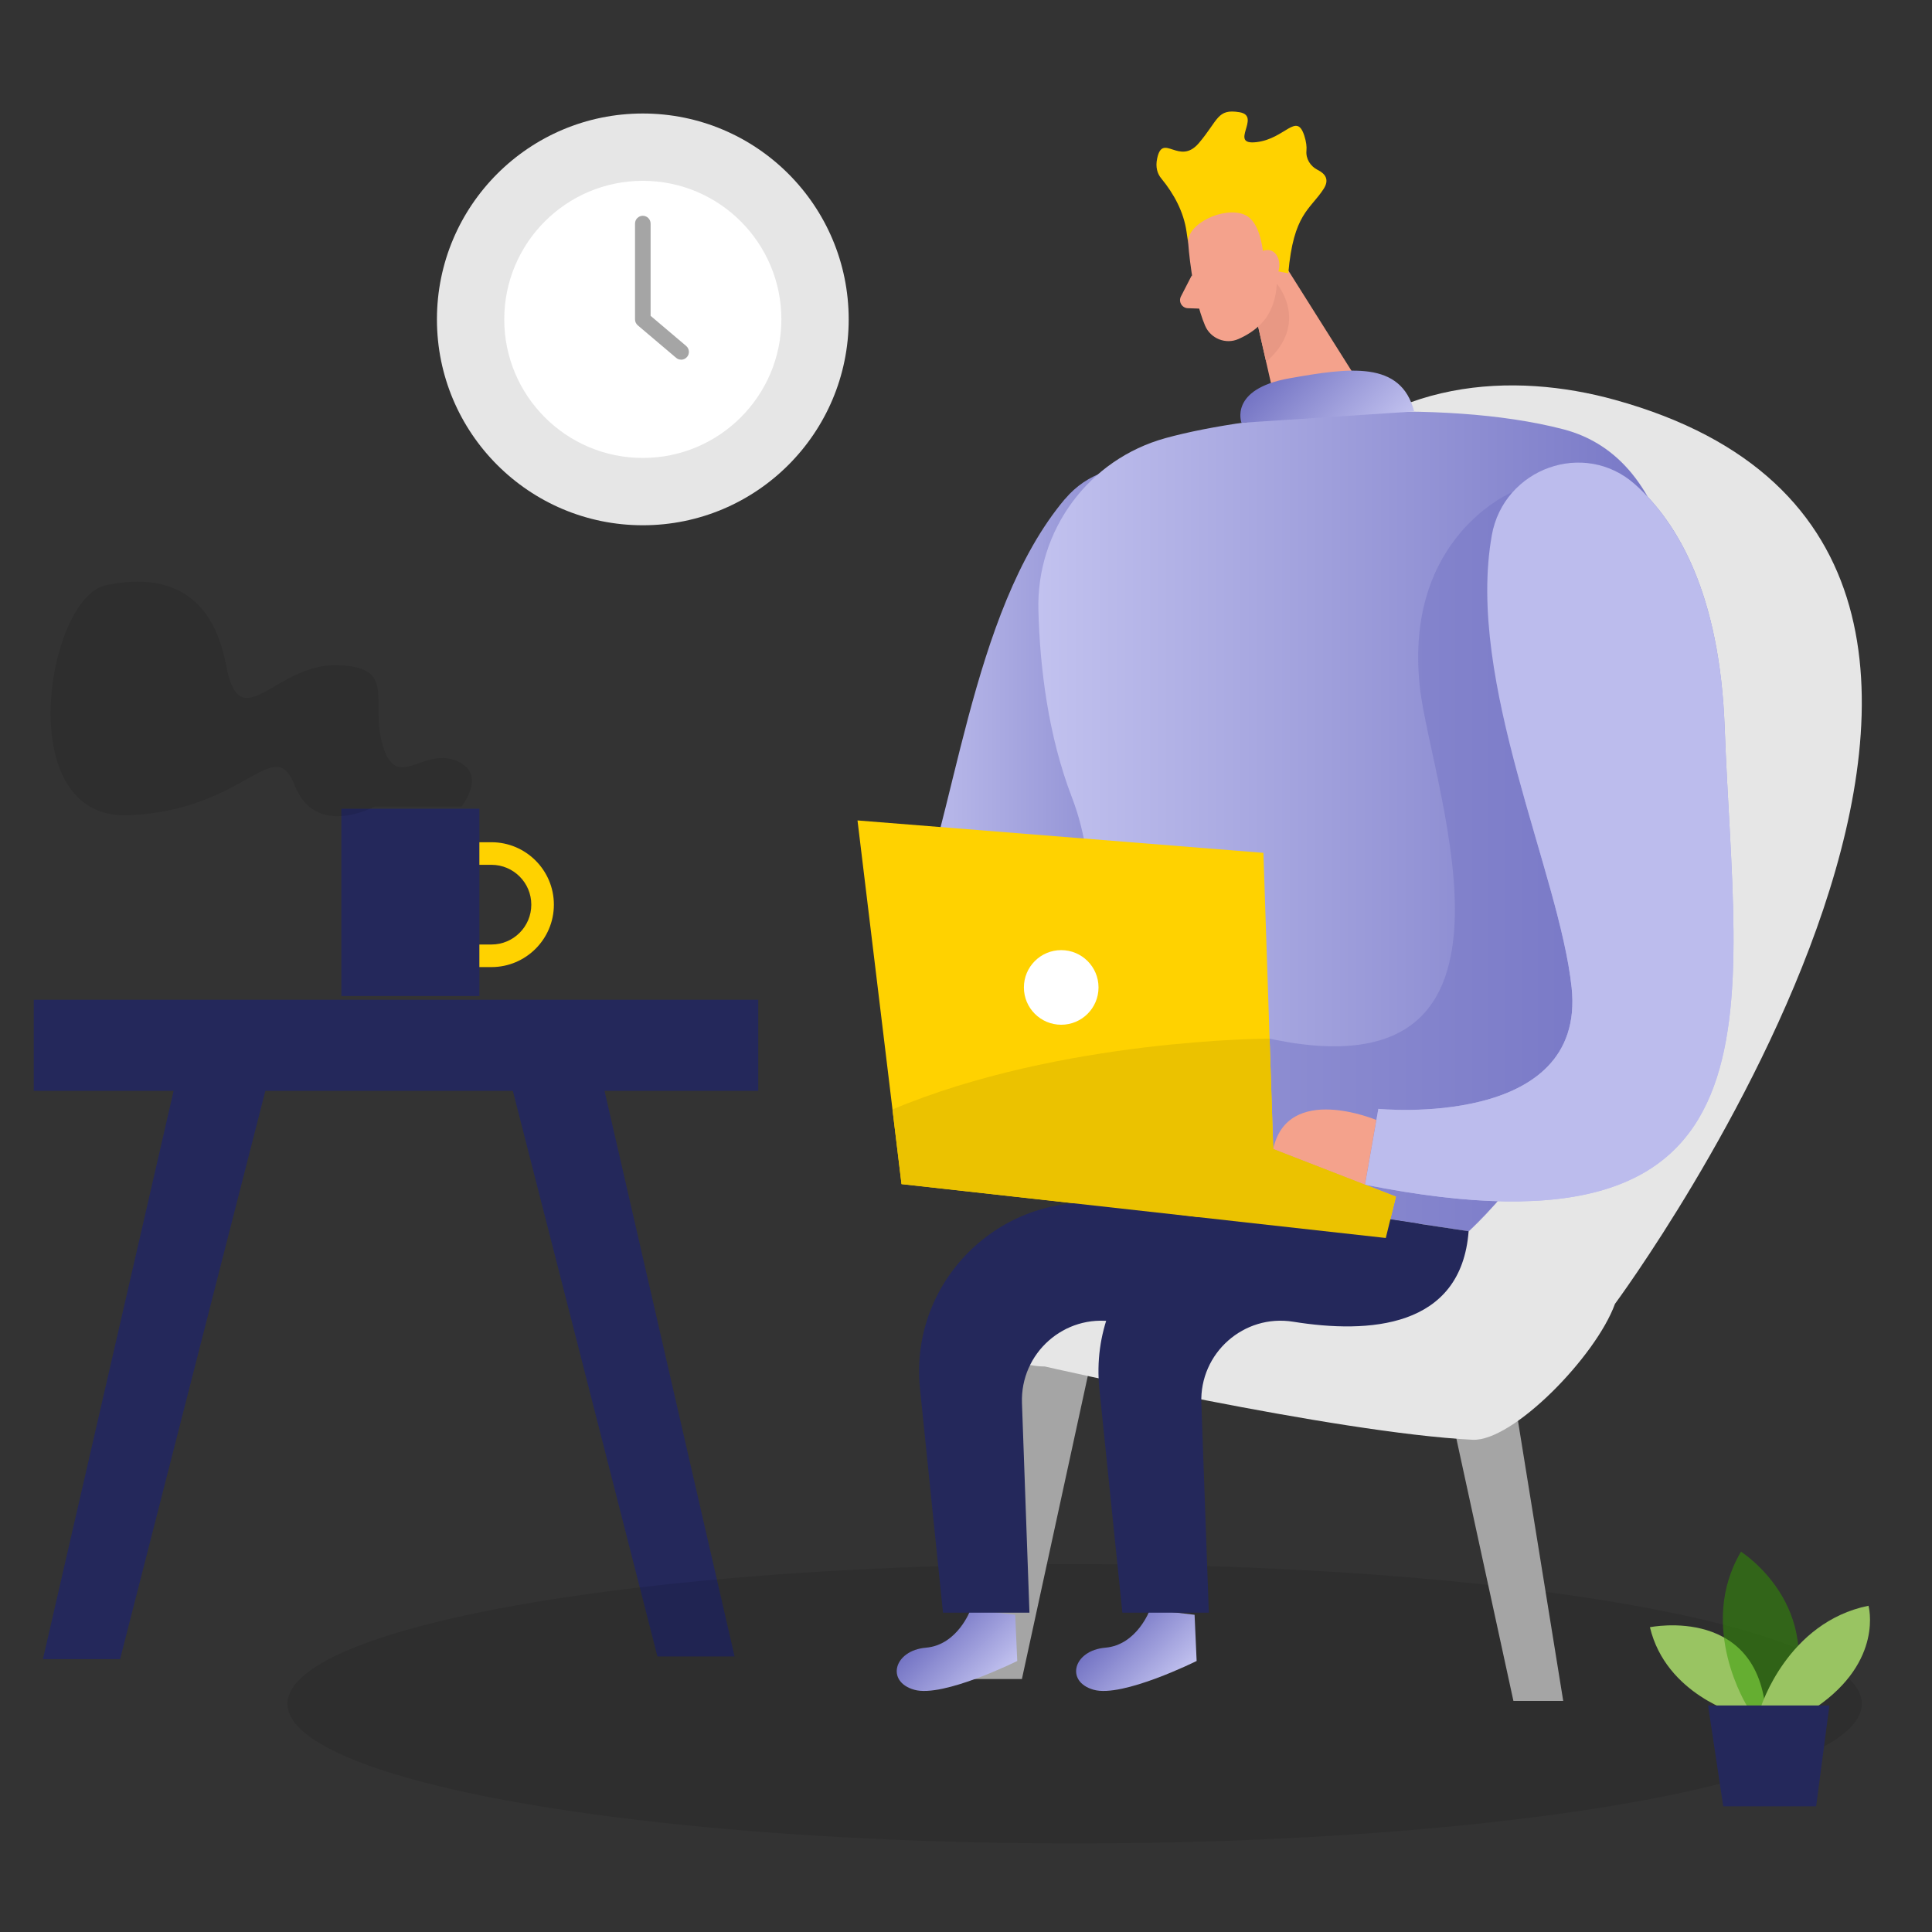 <?xml version="1.0" encoding="UTF-8"?><svg id="_レイヤー_2" xmlns="http://www.w3.org/2000/svg" xmlns:xlink="http://www.w3.org/1999/xlink" viewBox="0 0 320 320"><rect x="0" y="0" width="320" height="320" fill="#333333" stroke="none"/><defs><style>.cls-1{fill:#e89884;}.cls-1,.cls-2,.cls-3,.cls-4,.cls-5,.cls-6,.cls-7,.cls-8,.cls-9,.cls-10,.cls-11,.cls-12,.cls-13,.cls-14,.cls-15,.cls-16,.cls-17,.cls-18,.cls-19,.cls-20{stroke-width:0px;}.cls-2{fill:url(#_名称未設定グラデーション_9-2);}.cls-3{fill:#bcbced;}.cls-4{fill:#ffd200;}.cls-5{fill:#390;}.cls-5,.cls-16{opacity:.5;}.cls-6{fill:none;}.cls-7{fill:#a5a5a5;}.cls-8{fill:#ebc200;}.cls-9{fill:#e6e6e6;}.cls-10{fill:url(#_名称未設定グラデーション_9-6);}.cls-11{fill:#f4a28c;}.cls-12{fill:#99c462;}.cls-13{fill:url(#_名称未設定グラデーション_9-4);}.cls-14{fill:#fff;}.cls-15{fill:url(#_名称未設定グラデーション_9-5);}.cls-16{fill:#7474c4;}.cls-17{fill:url(#_名称未設定グラデーション_9-3);}.cls-18{fill:#000;opacity:.1;}.cls-19{fill:url(#_名称未設定グラデーション_9);}.cls-20{fill:#24285b;}</style><linearGradient id="_名称未設定グラデーション_9" x1="148.59" y1="122.12" x2="202.93" y2="122.12" gradientUnits="userSpaceOnUse"><stop offset="0" stop-color="#c2c2ef"/><stop offset="1" stop-color="#7474c4"/></linearGradient><linearGradient id="_名称未設定グラデーション_9-2" x1="171.98" y1="136.05" x2="278.65" y2="136.05" xlink:href="#_名称未設定グラデーション_9"/><linearGradient id="_名称未設定グラデーション_9-3" x1="194.33" y1="278.97" x2="184.56" y2="269.21" xlink:href="#_名称未設定グラデーション_9"/><linearGradient id="_名称未設定グラデーション_9-4" x1="164.61" y1="278.97" x2="154.85" y2="269.21" xlink:href="#_名称未設定グラデーション_9"/><linearGradient id="_名称未設定グラデーション_9-5" x1="289.01" y1="178.75" x2="221.14" y2="110.87" xlink:href="#_名称未設定グラデーション_9"/><linearGradient id="_名称未設定グラデーション_9-6" x1="227.1" y1="75.28" x2="212.1" y2="60.29" xlink:href="#_名称未設定グラデーション_9"/></defs><g id="_レイヤー_18"><rect class="cls-20" x="5.59" y="165.59" width="120" height="15.09"/><polygon class="cls-20" points="30.49 173.13 7.11 274.81 19.89 274.81 45.88 173.13 30.49 173.13"/><polygon class="cls-20" points="98.29 172.68 121.67 274.36 108.89 274.36 82.9 172.68 98.29 172.68"/><rect class="cls-6" width="320" height="320"/><ellipse id="sd_digital-nomad-21" class="cls-18" cx="178" cy="282.2" rx="130.38" ry="23.13"/><g id="plant_digital-nomad-21"><path class="cls-12" d="M288.01,283.97s-12.06-3.24-14.73-14.45c0,0,18.66-3.85,19.27,15.42l-4.54-.97h0Z"/><path class="cls-5" d="M289.48,282.76s-8.48-13.28-1.12-25.75c0,0,14.23,8.96,7.99,25.75h-6.88Z"/><path class="cls-12" d="M291.65,282.76s4.39-14.07,17.83-16.8c0,0,2.56,9.12-8.64,16.8h-9.19,0Z"/><polygon class="cls-20" points="282.91 282.48 285.42 299.19 300.81 299.19 303.01 282.48 282.91 282.48"/></g><g id="person_digital-nomad-21"><path class="cls-19" d="M176.41,82.64c7.29-8.66,21.3-6.15,24.8,4.61,2.96,9.1,2.97,22.8-7.31,42.21-22.16,41.8-53.14,46.23-43.52,24.6,7.76-17.44,10.17-52.59,26.02-71.43Z"/><path class="cls-11" d="M196.81,40.32s.56,8.36,2.79,13.62c.91,2.14,3.42,3.15,5.53,2.21,2.64-1.16,5.86-3.5,6.11-8.01l1.36-7.61s.69-4.8-4.5-7.44c-5.18-2.64-11.89,2.14-11.3,7.22h0Z"/><polygon class="cls-11" points="211.46 41.75 228.72 69.14 212.8 73.52 208.38 54.08 211.46 41.75"/><path class="cls-11" d="M197.42,45.56l-1.82,3.54c-.45.87.17,1.92,1.15,1.95l3.25.11-2.6-5.6h0Z"/><path class="cls-1" d="M208.38,54.08s2.86-2.04,3.1-7.08c0,0,5.6,6.47-1.76,12.94l-1.33-5.85h0Z"/><path class="cls-9" d="M267.49,215.96s91.99-124.27,0-149.73c-33.55-9.29-84.61,3.8-64.5,123.42l64.5,26.3Z"/><polygon class="cls-7" points="238.63 226.36 250.67 281.73 258.92 281.73 249.37 222.62 238.63 226.36"/><polygon class="cls-7" points="181.3 222.72 169.26 278.1 161.01 278.1 170.57 218.99 181.3 222.72"/><path class="cls-9" d="M267.49,215.96c-3.17,8.74-16.94,22.83-23.57,22.51-22.84-1.14-70.88-12.14-70.88-12.14-6.64,0-12.03-5.39-12.03-12.03l3.38-3.61c0-6.64,10-6.74,16.65-6.74h74.43c6.64,0,12.03,5.39,12.03,12.03h0Z"/><path class="cls-2" d="M171.99,101.09c-.36-13.27,8.31-25.03,21.11-28.54,14.55-4,45.38-6.76,65.83-1.45,37.44,9.72,15.52,104.27-15.66,132.84l-70.11-10.71s13.53-37.41,4.4-61.11c-3.97-10.32-5.32-21.59-5.57-31.02h0Z"/><path class="cls-4" d="M196.81,40.32l-.28-1.92c-.47-3.3-2.07-6.27-4.19-8.85-.63-.76-1-1.84-.67-3.34.93-4.32,3.64,1.32,6.9-2.51,3.25-3.83,3.01-5.74,6.74-5.11,3.73.63-1.95,5.52,2.82,4.95s6.62-5.06,7.91-1.05c.32,1.01.41,1.82.35,2.45-.13,1.36.65,2.6,1.87,3.21s1.98,1.57.98,3.13c-2.23,3.46-5,4.07-5.86,13.99l-4.02-.78s.17-7.53-3.25-8.94c-3.42-1.41-9.65,1.52-9.31,4.77h0Z"/><path class="cls-16" d="M250.6,81.45s-18.09,7.33-15.44,32.27c1.82,17.09,23.63,72.66-31.05,56.75l-1.1,20.88,27.28,10.62,12.98,1.96,4.57-4.72,23.49-33.42-7.17-43.03-13.55-41.31h0Z"/><polygon class="cls-4" points="142.03 135.89 209.26 141.26 210.89 190.31 231.21 198.2 229.52 205.04 149.32 196.12 142.03 135.89"/><circle class="cls-14" cx="175.77" cy="163.55" r="6.18"/><path class="cls-17" d="M190.47,266.6s-2.11,5.86-7.4,6.31c-5.3.45-6.68,5.63-1.92,6.97,4.76,1.35,17.05-4.77,17.05-4.77l-.34-7.65-7.38-.87h0Z"/><path class="cls-20" d="M243.26,203.93l-29.2-4.4c-18.06-2.72-33.83,12.32-31.97,30.49l3.81,37.09h14.32l-1.24-34.72c-.3-8.28,7.04-14.79,15.22-13.47,12.43,2,27.82,1.14,29.05-14.99h0Z"/><path class="cls-13" d="M160.76,266.6s-2.11,5.86-7.4,6.31c-5.3.45-6.68,5.63-1.92,6.97,4.76,1.35,17.05-4.77,17.05-4.77l-.34-7.65-7.38-.87h0Z"/><path class="cls-20" d="M213.55,203.93l-29.2-4.4c-18.06-2.72-33.83,12.32-31.97,30.49l3.81,37.09h14.32l-1.24-34.72c-.3-8.28,7.04-14.79,15.22-13.47,12.43,2,27.82,1.14,29.05-14.99h0Z"/><path class="cls-15" d="M247.08,88.69c1.97-11.14,15.36-15.98,23.78-8.42,7.12,6.4,13.99,18.25,14.8,40.2,1.74,47.28,11.8,89.97-59.57,75.75l2.21-12.56s34.5,3.44,32.01-20.1c-2.01-18.97-17.52-50.62-13.23-74.86h0Z"/><path class="cls-3" d="M247.08,88.69c1.97-11.14,15.36-15.98,23.78-8.42,7.12,6.4,13.99,18.25,14.8,40.2,1.74,47.28,11.8,89.97-59.57,75.75l2.21-12.56s34.5,3.44,32.01-20.1c-2.01-18.97-17.52-50.62-13.23-74.86h0Z"/><path class="cls-11" d="M227.97,185.51s-14.67-6.21-17.09,4.8l15.2,5.91,1.88-10.71h0Z"/><path class="cls-11" d="M207.85,44.73s-.43-3.19,2-3.32,3.08,4.49-.11,5.42l-1.9-2.1h0Z"/><path class="cls-10" d="M205.63,70.03s-2.12-5.57,7.89-7.36c10.01-1.78,18.52-2.98,20.71,5.48"/><path class="cls-8" d="M210.28,172.03s-34.51,0-62.46,11.73l1.5,12.37,80.21,8.92,1.68-6.84-20.32-7.9-.61-18.28h0Z"/><path class="cls-4" d="M81.4,160.18h-6.91v-3.74h6.91c3.64,0,6.6-2.96,6.6-6.6s-2.96-6.6-6.6-6.6h-6.91v-3.74h6.91c5.7,0,10.34,4.64,10.34,10.34s-4.64,10.34-10.34,10.34h0Z"/><rect class="cls-20" x="56.54" y="133.95" width="22.86" height="31.02"/><path class="cls-18" d="M76.44,133.58s4.48-5.54-1.01-7.63-9.67,5.1-11.99-2.32c-2.32-7.42,2.56-13.23-7.66-13.45-10.21-.24-16.01,12.3-18.33,0-2.32-12.3-10.21-15.31-19.95-13.23-9.74,2.09-15.77,38.8,3.71,38.08,19.49-.73,24.13-13.78,27.61-4.94,3.48,8.85,13.25,3.49,13.25,3.49h14.37Z"/></g><g id="clock_digital-nomad-21"><circle class="cls-9" cx="106.47" cy="52.9" r="34.1"/><circle class="cls-14" cx="106.47" cy="52.9" r="22.95"/><path class="cls-7" d="M112.81,59.57c-.3,0-.59-.1-.83-.31l-6.34-5.37c-.29-.24-.46-.61-.46-.98v-15.88c0-.71.58-1.29,1.29-1.29s1.29.58,1.29,1.29v15.28l5.89,4.99c.54.46.61,1.28.15,1.82-.26.3-.62.46-.99.46h0Z"/></g></g></svg>